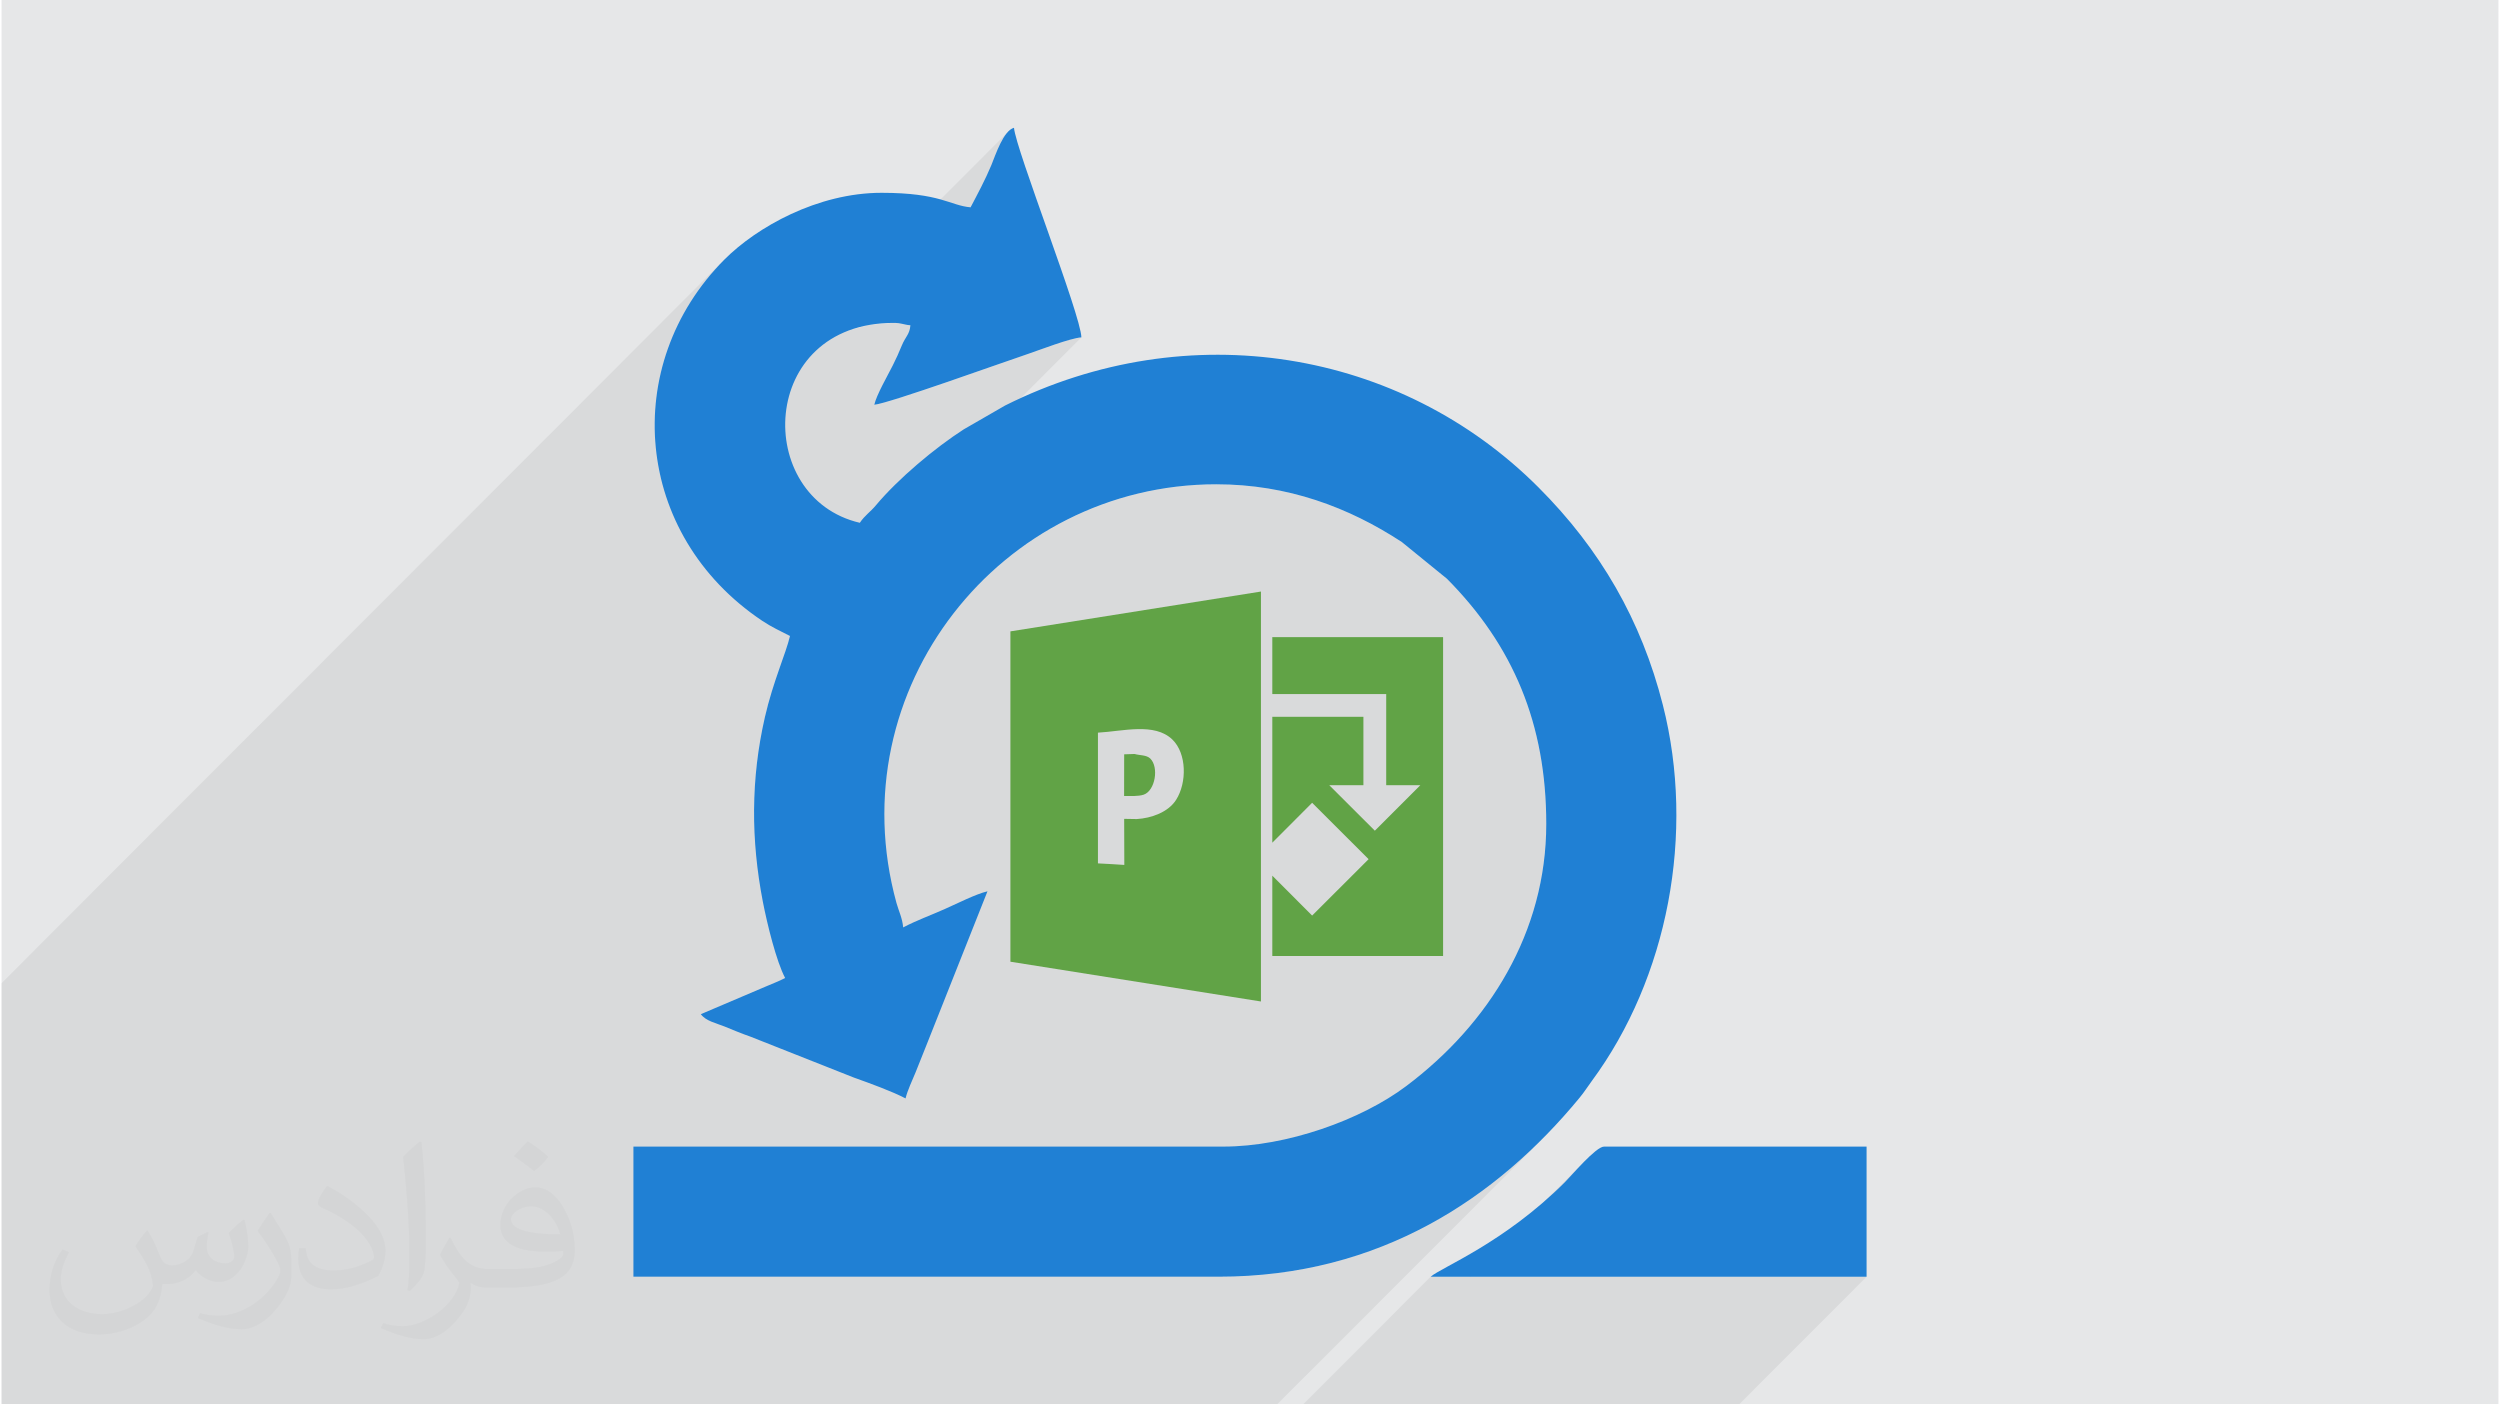 <?xml version="1.0" encoding="UTF-8"?>
<!DOCTYPE svg PUBLIC "-//W3C//DTD SVG 1.0//EN" "http://www.w3.org/TR/2001/REC-SVG-20010904/DTD/svg10.dtd">
<!-- Creator: CorelDRAW 2017 -->
<svg xmlns="http://www.w3.org/2000/svg" xml:space="preserve" width="356px" height="200px" version="1.0" shape-rendering="geometricPrecision" text-rendering="geometricPrecision" image-rendering="optimizeQuality" fill-rule="evenodd" clip-rule="evenodd"
viewBox="0 0 35600 20025"
 xmlns:xlink="http://www.w3.org/1999/xlink">
 <g id="Layer_x0020_1">
  <g id="_2033372591280">
   <polygon fill="#E6E7E8" points="0,0 35600,0 35600,20025 0,20025 "/>
   <path fill="#373435" fill-opacity="0.031" d="M2082 17547c68,103 112,202 155,312 32,64 49,183 199,183 44,0 107,-14 163,-45 63,-33 111,-83 136,-159l60 -202 146 -72 10 10c-20,76 -25,149 -25,206 0,169 146,233 262,233 68,0 129,-33 129,-95 0,-80 -34,-216 -78,-338 68,-68 136,-136 214,-191l12 6c34,144 53,286 53,381 0,93 -41,196 -75,264 -70,132 -194,237 -344,237 -114,0 -241,-57 -328,-163l-5 0c-82,102 -209,194 -412,194l-63 0c-10,134 -39,229 -83,314 -121,237 -480,404 -818,404 -470,0 -706,-272 -706,-633 0,-223 73,-431 185,-578l92 38c-70,134 -117,261 -117,385 0,338 275,499 592,499 294,0 658,-187 724,-404 -25,-237 -114,-349 -250,-565 41,-72 94,-144 160,-221l12 0zm5421 -1274c99,62 196,136 291,220 -53,75 -119,143 -201,203 -95,-77 -190,-143 -287,-213 66,-74 131,-146 197,-210zm51 926c-160,0 -291,105 -291,183 0,167 320,219 703,217 -48,-196 -216,-400 -412,-400zm-359 895c208,0 390,-6 529,-41 155,-40 286,-118 286,-172 0,-14 0,-31 -5,-45 -87,8 -187,8 -274,8 -282,0 -498,-64 -583,-222 -21,-44 -36,-93 -36,-149 0,-153 66,-303 182,-406 97,-85 204,-138 313,-138 197,0 354,158 464,408 60,136 101,293 101,491 0,132 -36,243 -118,326 -153,148 -435,204 -867,204l-196 0 0 0 -51 0c-107,0 -184,-19 -245,-66l-10 0c3,25 5,49 5,72 0,97 -32,221 -97,320 -192,286 -400,410 -580,410 -182,0 -405,-70 -606,-161l36 -70c65,27 155,45 279,45 325,0 752,-313 805,-618 -12,-25 -34,-58 -65,-93 -95,-113 -155,-208 -211,-307 48,-95 92,-171 133,-240l17 -2c139,283 265,446 546,446l44 0 0 0 204 0zm-1408 299c24,-130 26,-276 26,-413l0 -202c0,-377 -48,-926 -87,-1283 68,-74 163,-160 238,-218l22 6c51,450 63,971 63,1452 0,126 -5,249 -17,340 -7,114 -73,200 -214,332l-31 -14zm-1449 -596c7,177 94,317 398,317 189,0 349,-49 526,-134 32,-14 49,-33 49,-49 0,-111 -85,-258 -228,-392 -139,-126 -323,-237 -495,-311 -59,-25 -78,-52 -78,-77 0,-51 68,-158 124,-235l19 -2c197,103 417,256 580,427 148,157 240,316 240,489 0,128 -39,249 -102,361 -216,109 -446,192 -674,192 -277,0 -466,-130 -466,-436 0,-33 0,-84 12,-150l95 0zm-501 -503l172 278c63,103 122,215 122,392l0 227c0,183 -117,379 -306,573 -148,132 -279,188 -400,188 -180,0 -386,-56 -624,-159l27 -70c75,20 162,37 269,37 342,-2 692,-252 852,-557 19,-35 26,-68 26,-91 0,-35 -19,-74 -34,-109 -87,-165 -184,-315 -291,-454 56,-88 112,-173 173,-257l14 2z"/>
   <path fill="#373435" fill-opacity="0.078" d="M8848 20025l776 0 1 0 485 0 7 0 470 0 10 0 325 0 486 0 1 0 314 0 1 0 6 0 487 0 1538 0 410 0 1368 0 41 0 2611 0 3726 -3730 -126 121 -129 119 -133 116 -135 113 -139 110 -141 107 -145 103 -148 100 -152 96 -155 93 -157 88 -162 84 -164 80 -168 75 -172 71 -175 66 -178 61 -182 55 -185 51 -189 45 -192 40 -196 34 -200 28 -203 23 -207 16 -210 9 -173 3 3255 -3259 187 -199 176 -208 164 -216 152 -225 139 -233 125 -240 110 -248 95 -255 80 -262 63 -268 45 -275 28 -281 10 -286 -6 -264 -16 -257 -28 -251 -39 -243 -50 -237 -61 -231 -72 -225 -83 -219 -94 -213 -105 -208 -116 -203 -127 -198 -139 -193 -149 -188 -160 -185 -171 -180 -644 -524 -143 -91 -145 -86 -149 -82 -151 -78 -154 -73 -158 -68 -160 -62 -163 -57 -167 -51 -170 -45 -172 -39 -176 -32 -179 -26 -183 -18 -186 -12 -189 -3 -286 8 -281 25 -276 41 -270 57 -264 72 -257 86 -250 101 -243 114 -235 127 -226 139 -218 151 -208 163 -199 174 -189 185 -3188 3192 3 -162 8 -164 12 -164 17 -165 22 -165 26 -166 31 -166 36 -166 46 -186 51 -174 52 -163 51 -151 49 -139 44 -127 37 -114 27 -100 -54 -28 -11 -5 4220 -4225 -74 12 -93 23 -104 31 -110 36 -110 39 -103 37 -92 32 -74 26 -77 26 -105 36 -127 45 -146 51 -161 56 -171 60 -178 62 -180 62 -179 61 -173 59 -164 54 -150 48 -132 42 -111 32 -84 22 -55 9 18 -59 27 -68 33 -74 38 -77 40 -78 39 -75 37 -69 31 -60 20 -41 17 -35 16 -32 13 -30 14 -31 15 -34 15 -37 19 -44 21 -45 20 -37 19 -33 18 -30 16 -30 13 -32 10 -37 6 -45 -36 -4 -30 -5 -26 -6 -24 -5 -25 -6 -27 -4 -33 -3 -39 -1 -341 28 -298 80 -33 16 1770 -1772 37 -70 38 -72 39 -75 39 -76 38 -76 37 -77 35 -77 32 -76 26 -65 30 -77 34 -83 39 -84 42 -79 47 -67 -4924 4929 -24 -99 -32 -176 -22 -177 -12 -177 -3 -178 7 -178 17 -178 27 -177 36 -176 46 -175 56 -172 66 -170 76 -168 86 -164 95 -162 105 -157 116 -153 125 -148 135 -144 -10305 10317 0 2228 0 237 0 141 0 163 0 548 0 275 0 165 0 155 0 297 0 1437 0 20 0 2 0 3 0 9 0 4 0 2 0 320 198 0 98 0 796 0 1161 0 1120 0 319 0 522 0 197 0 515 0 172 0 238 0 105 0 622 0 684 0 442 0 0 0 35 0 115 0 148 0 14 0 98 0 23 0 43 0 16 0 320 0 77 0 57 0 14 0 174 0 1 0 207 0 317 0zm11528 -1822l-1821 1822 553 0 15 0 5648 0 1820 -1822 -5647 0 1346 -1348 47 -49 64 -70 77 -83 83 -87 85 -83 -1718 1720 -552 0z"/>
   <g>
    <g>
     <path fill="#2080D4" d="M13816 2956c-294,-25 -425,-207 -1270,-207 -911,0 -1780,490 -2241,953 -1494,1503 -1292,3921 537,5147 147,98 251,141 399,219 -58,250 -240,645 -357,1154 -204,889 -199,1756 -30,2633 63,324 193,852 318,1089 -88,47 -184,81 -286,126l-916 390c72,98 214,126 339,176 119,48 229,96 370,145l1476 584c227,81 544,196 734,296 27,-115 96,-256 143,-372 47,-119 92,-231 147,-368l878 -2213c-169,40 -432,175 -607,252 -206,92 -410,165 -595,263 -11,-131 -66,-241 -96,-350 -837,-3048 1486,-5968 4560,-5968 1018,0 1891,329 2645,823l644 524c942,950 1416,2067 1416,3495 0,1543 -817,2852 -1996,3738 -643,484 -1708,863 -2606,863l-8413 0 0 1855 8345 0c2305,0 3972,-1129 5143,-2549 74,-90 107,-147 174,-238 1087,-1472 1482,-3532 1015,-5366 -306,-1205 -890,-2218 -1774,-3102 -1964,-1966 -4991,-2473 -7604,-1166l-588 339c-410,263 -936,704 -1253,1083 -84,100 -159,144 -230,250 -1522,-354 -1454,-2850 481,-2850 118,0 133,25 240,34 -11,131 -68,157 -123,289 -53,126 -71,168 -129,284 -74,148 -230,416 -263,560 205,-17 1859,-614 2193,-725 167,-56 591,-222 760,-236 -7,-318 -936,-2680 -961,-2988 -151,41 -262,384 -324,535 -83,200 -199,417 -295,599z"/>
     <path fill="#2080D4" d="M20376 18203l6215 0 0 -1855 -3743 0c-116,0 -463,412 -558,507 -865,865 -1760,1214 -1914,1348z"/>
    </g>
    <path fill="#61A346" fill-rule="nonzero" d="M20553 9084l0 4546 -2435 0 0 -1145 568 569 805 -804 -805 -804 -568 569 0 -1795 1299 0 0 975 -487 0 650 649 649 -649 -487 0 0 -1299 -1624 0 0 -812 2436 0 -1 0zm-4547 1671l148 -5c75,22 169,12 224,65 126,123 71,458 -93,515 -42,14 -88,17 -132,19l-148 0 1 -594 0 0zm0 920l179 3c208,-12 451,-98 562,-275 154,-242 153,-659 -54,-859 -256,-246 -706,-117 -1061,-98l0 1864 188 10 188 12 -2 -657 0 0zm-1622 -2673l3572 -568 0 5845 -3572 -567 0 -4710z"/>
   </g>
  </g>
 </g>
</svg>
